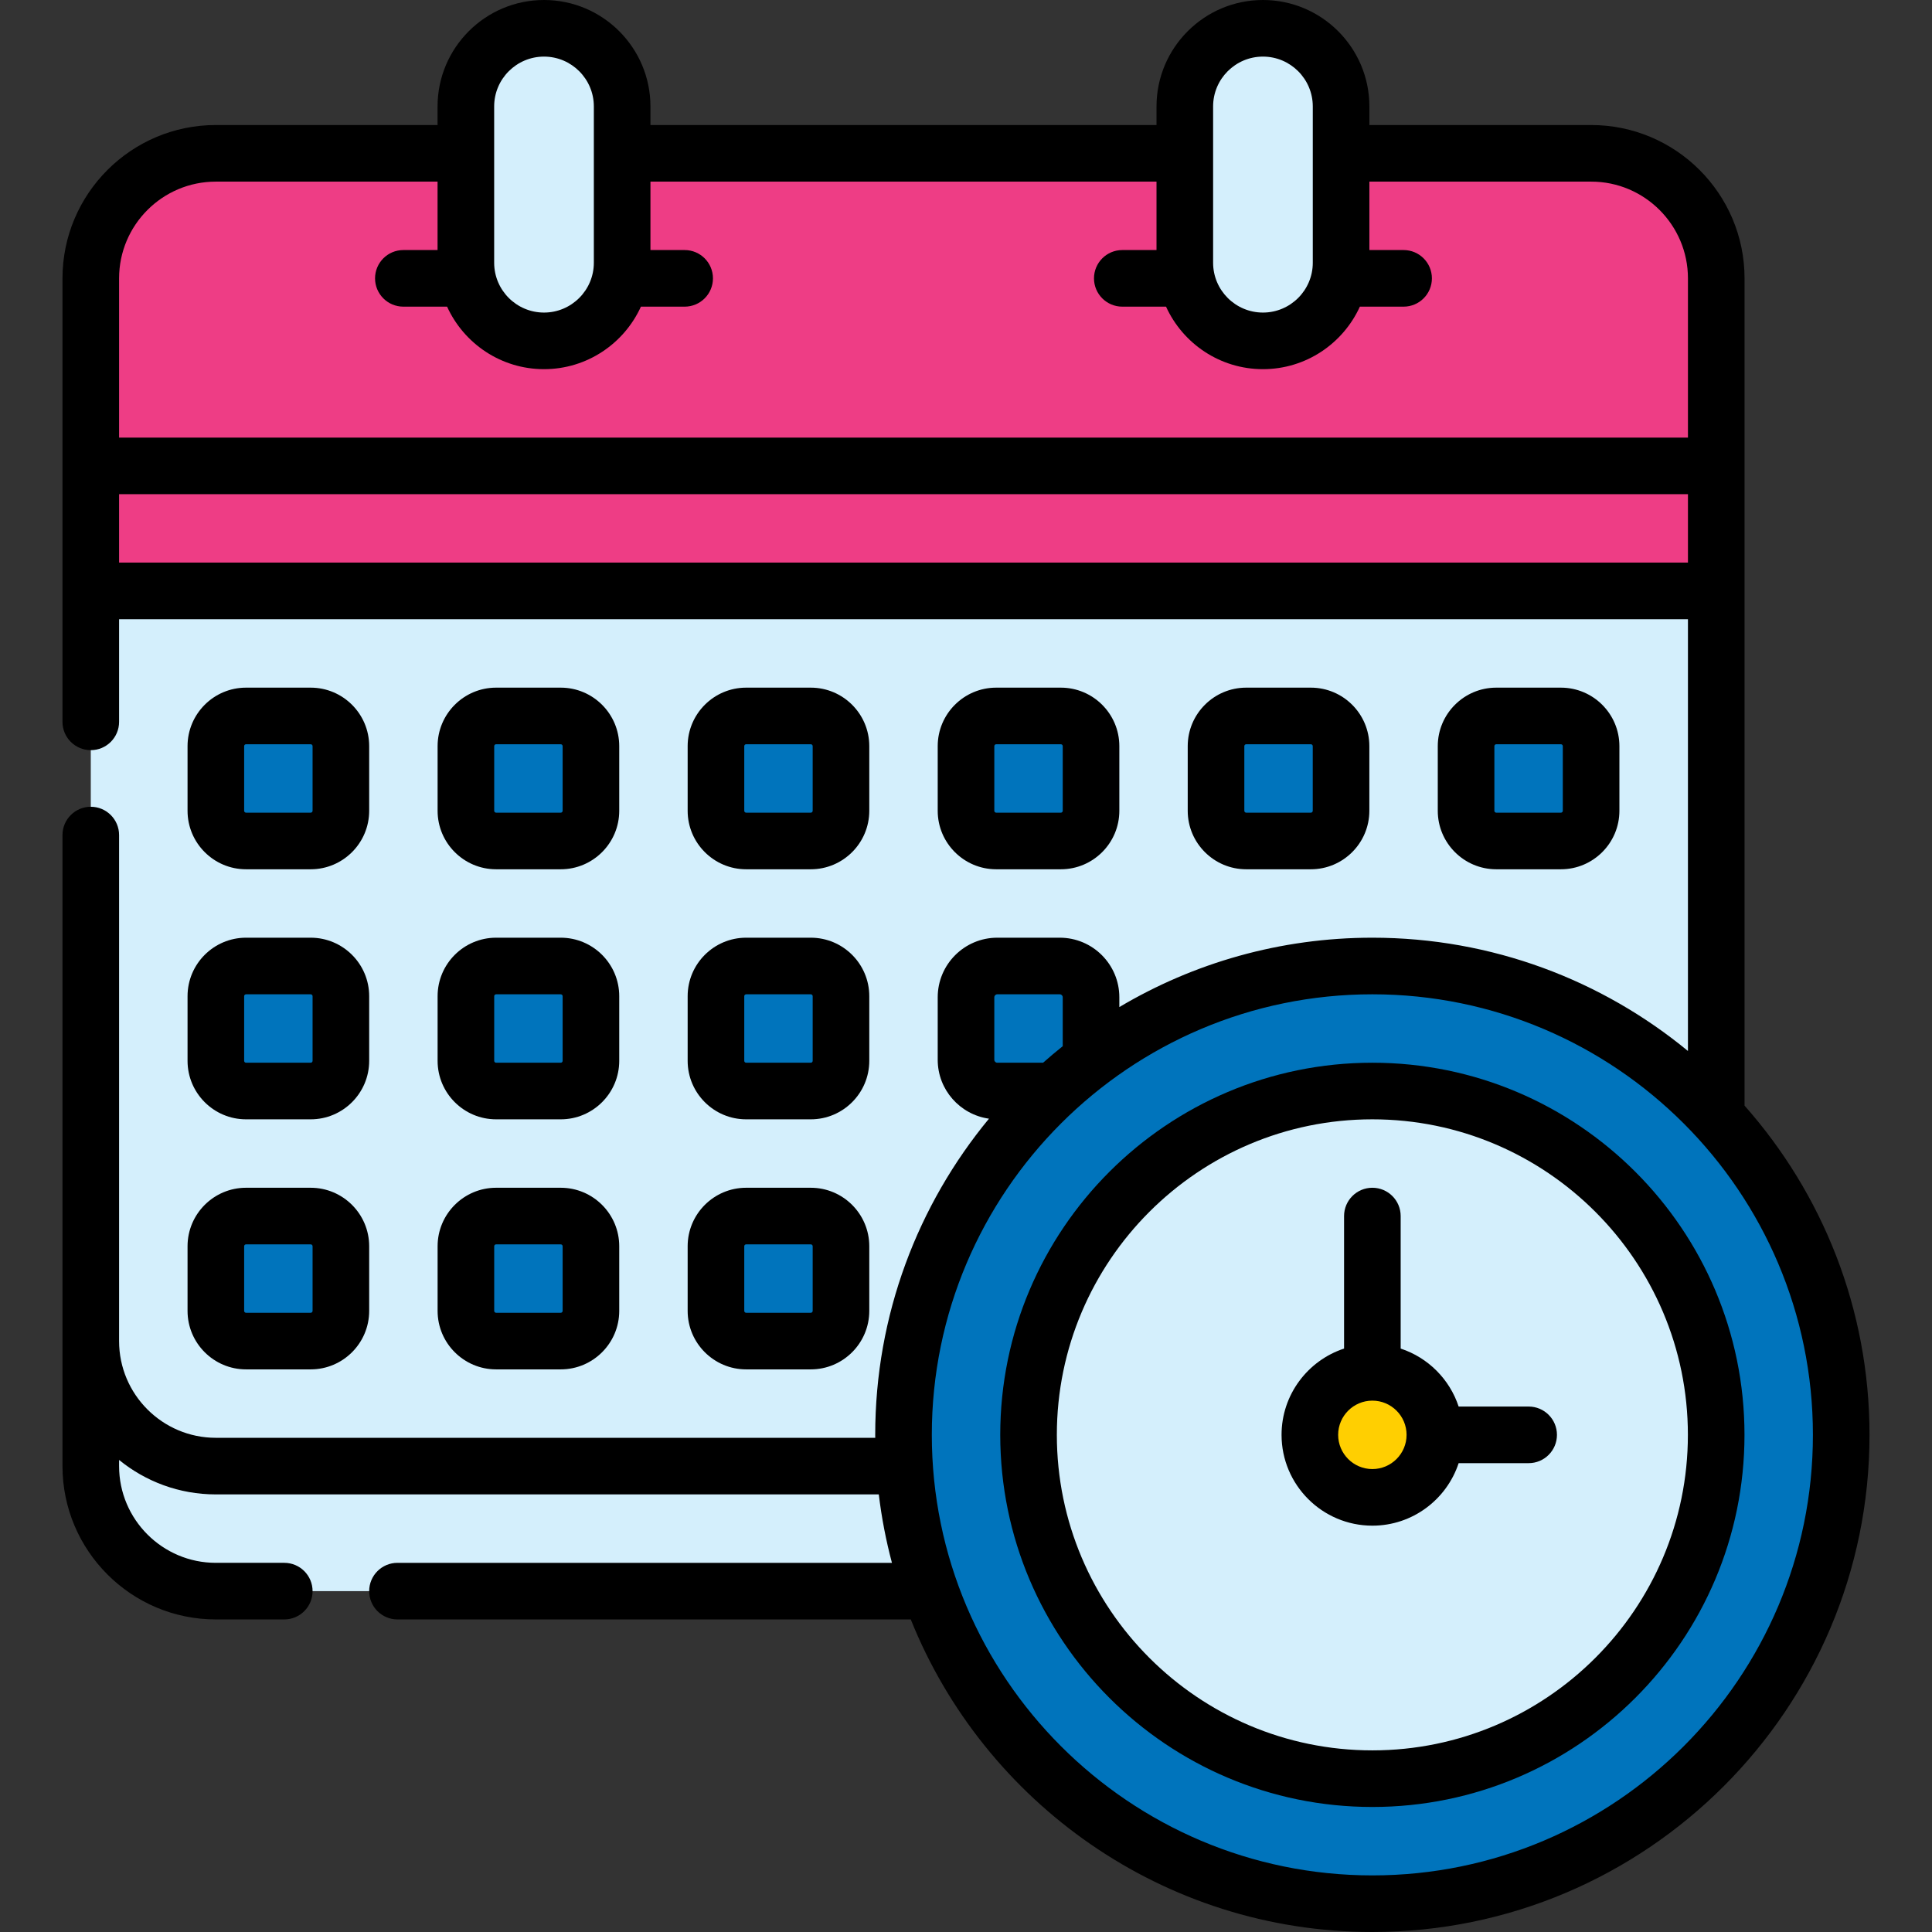 <?xml version="1.0" encoding="UTF-8"?> <svg xmlns="http://www.w3.org/2000/svg" width="512" height="512" viewBox="0 0 512 512" fill="none"><rect x="0" y="0" width="512" height="512" fill="#333333" stroke="none"/><g clip-path="url(#clip0)"><path d="M246.517 421.666H57.191C38.892 421.666 24.059 406.832 24.059 388.534V355.4H278.342L246.517 421.666Z" fill="#D4EFFC"></path><path d="M454.824 156.6V295.797V388.533H57.191C38.892 388.533 24.059 373.699 24.059 355.4V156.6L256.008 73.766L454.824 156.6Z" fill="#D4EFFC"></path><path d="M82.336 222.867H65.203C60.785 222.867 57.203 219.285 57.203 214.867V197.734C57.203 193.316 60.785 189.734 65.203 189.734H82.336C86.754 189.734 90.336 193.316 90.336 197.734V214.867C90.336 219.285 86.754 222.867 82.336 222.867Z" fill="#0074BC"></path><path d="M148.603 222.867H131.47C127.052 222.867 123.47 219.285 123.47 214.867V197.734C123.47 193.316 127.052 189.734 131.47 189.734H148.603C153.021 189.734 156.603 193.316 156.603 197.734V214.867C156.603 219.285 153.021 222.867 148.603 222.867Z" fill="#0074BC"></path><path d="M214.869 222.867H197.736C193.318 222.867 189.736 219.285 189.736 214.867V197.734C189.736 193.316 193.318 189.734 197.736 189.734H214.869C219.287 189.734 222.869 193.316 222.869 197.734V214.867C222.869 219.285 219.288 222.867 214.869 222.867Z" fill="#0074BC"></path><path d="M281.136 222.867H264.003C259.585 222.867 256.003 219.285 256.003 214.867V197.734C256.003 193.316 259.585 189.734 264.003 189.734H281.136C285.554 189.734 289.136 193.316 289.136 197.734V214.867C289.136 219.285 285.554 222.867 281.136 222.867Z" fill="#0074BC"></path><path d="M347.392 222.867H330.259C325.841 222.867 322.259 219.285 322.259 214.867V197.734C322.259 193.316 325.841 189.734 330.259 189.734H347.392C351.81 189.734 355.392 193.316 355.392 197.734V214.867C355.392 219.285 351.81 222.867 347.392 222.867Z" fill="#0074BC"></path><path d="M413.658 222.867H396.525C392.107 222.867 388.525 219.285 388.525 214.867V197.734C388.525 193.316 392.107 189.734 396.525 189.734H413.658C418.076 189.734 421.658 193.316 421.658 197.734V214.867C421.658 219.285 418.077 222.867 413.658 222.867Z" fill="#0074BC"></path><path d="M82.336 289.133H65.203C60.785 289.133 57.203 285.551 57.203 281.133V264C57.203 259.582 60.785 256 65.203 256H82.336C86.754 256 90.336 259.582 90.336 264V281.133C90.336 285.552 86.754 289.133 82.336 289.133Z" fill="#0074BC"></path><path d="M148.603 289.133H131.47C127.052 289.133 123.47 285.551 123.47 281.133V264C123.47 259.582 127.052 256 131.47 256H148.603C153.021 256 156.603 259.582 156.603 264V281.133C156.603 285.552 153.021 289.133 148.603 289.133Z" fill="#0074BC"></path><path d="M214.869 289.133H197.736C193.318 289.133 189.736 285.551 189.736 281.133V264C189.736 259.582 193.318 256 197.736 256H214.869C219.287 256 222.869 259.582 222.869 264V281.133C222.869 285.552 219.288 289.133 214.869 289.133Z" fill="#0074BC"></path><path d="M289.136 289.133V264.283C289.136 259.708 285.427 256 280.853 256H264.286C259.711 256 256.003 259.709 256.003 264.283V280.85C256.003 285.425 259.712 289.133 264.286 289.133H289.136Z" fill="#0074BC"></path><path d="M82.336 355.4H65.203C60.785 355.4 57.203 351.818 57.203 347.4V330.267C57.203 325.849 60.785 322.267 65.203 322.267H82.336C86.754 322.267 90.336 325.849 90.336 330.267V347.4C90.336 351.818 86.754 355.4 82.336 355.4Z" fill="#0074BC"></path><path d="M148.603 355.4H131.47C127.052 355.4 123.47 351.818 123.47 347.4V330.267C123.47 325.849 127.052 322.267 131.47 322.267H148.603C153.021 322.267 156.603 325.849 156.603 330.267V347.4C156.603 351.818 153.021 355.4 148.603 355.4Z" fill="#0074BC"></path><path d="M214.869 355.4H197.736C193.318 355.4 189.736 351.818 189.736 347.4V330.267C189.736 325.849 193.318 322.267 197.736 322.267H214.869C219.287 322.267 222.869 325.849 222.869 330.267V347.4C222.869 351.818 219.288 355.4 214.869 355.4Z" fill="#0074BC"></path><path d="M413.658 189.733H396.525C395.488 189.733 394.501 189.937 393.592 190.296C396.557 191.467 398.659 194.352 398.659 197.734V214.867C398.659 218.249 396.558 221.134 393.592 222.304C394.501 222.663 395.489 222.867 396.525 222.867H413.658C418.076 222.867 421.658 219.285 421.658 214.867V197.734C421.658 193.315 418.077 189.733 413.658 189.733Z" fill="#0074BC"></path><path d="M347.392 189.733H330.259C329.222 189.733 328.235 189.937 327.326 190.296C330.291 191.467 332.393 194.352 332.393 197.734V214.867C332.393 218.249 330.292 221.134 327.326 222.304C328.235 222.663 329.222 222.867 330.259 222.867H347.392C351.81 222.867 355.392 219.285 355.392 214.867V197.734C355.392 193.315 351.81 189.733 347.392 189.733Z" fill="#0074BC"></path><path d="M281.136 189.733H264.003C262.966 189.733 261.979 189.937 261.07 190.296C264.035 191.467 266.137 194.352 266.137 197.734V214.867C266.137 218.249 264.036 221.134 261.07 222.304C261.979 222.663 262.966 222.867 264.003 222.867H281.136C285.554 222.867 289.136 219.285 289.136 214.867V197.734C289.136 193.315 285.554 189.733 281.136 189.733Z" fill="#0074BC"></path><path d="M214.869 189.733H197.736C196.699 189.733 195.712 189.937 194.803 190.296C197.768 191.467 199.87 194.352 199.87 197.734V214.867C199.87 218.249 197.769 221.134 194.803 222.304C195.712 222.663 196.699 222.867 197.736 222.867H214.869C219.287 222.867 222.869 219.285 222.869 214.867V197.734C222.869 193.315 219.288 189.733 214.869 189.733Z" fill="#0074BC"></path><path d="M148.603 189.733H131.47C130.433 189.733 129.446 189.937 128.537 190.296C131.502 191.467 133.604 194.352 133.604 197.734V214.867C133.604 218.249 131.503 221.134 128.537 222.304C129.446 222.663 130.433 222.867 131.47 222.867H148.603C153.021 222.867 156.603 219.285 156.603 214.867V197.734C156.603 193.315 153.021 189.733 148.603 189.733Z" fill="#0074BC"></path><path d="M82.336 189.733H65.203C64.166 189.733 63.179 189.937 62.27 190.296C65.235 191.467 67.337 194.352 67.337 197.734V214.867C67.337 218.249 65.236 221.134 62.27 222.304C63.179 222.663 64.167 222.867 65.203 222.867H82.336C86.754 222.867 90.336 219.285 90.336 214.867V197.734C90.336 193.315 86.754 189.733 82.336 189.733Z" fill="#0074BC"></path><path d="M82.336 256H65.203C64.166 256 63.179 256.204 62.27 256.563C65.235 257.734 67.337 260.619 67.337 264.001V281.134C67.337 284.516 65.236 287.401 62.27 288.571C63.179 288.93 64.167 289.134 65.203 289.134H82.336C86.754 289.134 90.336 285.552 90.336 281.134V264C90.336 259.582 86.754 256 82.336 256Z" fill="#0074BC"></path><path d="M82.336 322.267H65.203C64.166 322.267 63.179 322.471 62.27 322.83C65.235 324.001 67.337 326.886 67.337 330.268V347.4C67.337 350.782 65.236 353.667 62.27 354.837C63.179 355.196 64.167 355.4 65.203 355.4H82.336C86.754 355.4 90.336 351.818 90.336 347.4V330.267C90.336 325.848 86.754 322.267 82.336 322.267Z" fill="#0074BC"></path><path d="M148.603 256H131.47C130.433 256 129.446 256.204 128.537 256.563C131.502 257.734 133.604 260.619 133.604 264.001V281.134C133.604 284.516 131.503 287.401 128.537 288.571C129.446 288.93 130.433 289.134 131.47 289.134H148.603C153.021 289.134 156.603 285.552 156.603 281.134V264C156.603 259.582 153.021 256 148.603 256Z" fill="#0074BC"></path><path d="M148.603 322.267H131.47C130.433 322.267 129.446 322.471 128.537 322.83C131.502 324.001 133.604 326.886 133.604 330.268V347.4C133.604 350.782 131.503 353.667 128.537 354.837C129.446 355.196 130.433 355.4 131.47 355.4H148.603C153.021 355.4 156.603 351.818 156.603 347.4V330.267C156.603 325.848 153.021 322.267 148.603 322.267Z" fill="#0074BC"></path><path d="M214.869 256H197.736C196.699 256 195.712 256.204 194.803 256.563C197.768 257.734 199.87 260.619 199.87 264.001V281.134C199.87 284.516 197.769 287.401 194.803 288.571C195.712 288.93 196.699 289.134 197.736 289.134H214.869C219.287 289.134 222.869 285.552 222.869 281.134V264C222.869 259.582 219.288 256 214.869 256Z" fill="#0074BC"></path><path d="M289.136 289.133V264C289.136 259.582 285.554 256 281.136 256H264.003C262.966 256 261.979 256.204 261.07 256.563C264.035 257.734 266.137 260.619 266.137 264.001V281.134C266.137 284.516 264.036 287.401 261.07 288.571C261.979 288.93 262.966 289.134 264.003 289.134H289.136V289.133Z" fill="#0074BC"></path><path d="M214.869 322.267H197.736C196.699 322.267 195.712 322.471 194.803 322.83C197.768 324.001 199.87 326.886 199.87 330.268V347.4C199.87 350.782 197.769 353.667 194.803 354.837C195.712 355.196 196.699 355.4 197.736 355.4H214.869C219.287 355.4 222.869 351.818 222.869 347.4V330.267C222.869 325.848 219.288 322.267 214.869 322.267Z" fill="#0074BC"></path><path d="M431.808 147.01V295.797V388.533H454.824V295.797V156.6L431.808 147.01Z" fill="#D4EFFC"></path><path d="M454.824 156.6V73.766C454.824 55.467 439.99 40.634 421.692 40.634H57.191C38.892 40.634 24.059 55.468 24.059 73.766V156.6H454.824Z" fill="#EE3D85"></path><path d="M164.875 69.625C164.875 81.062 155.604 90.333 144.167 90.333C132.73 90.333 123.459 81.061 123.459 69.625V28.208C123.459 16.771 132.73 7.5 144.167 7.5C155.604 7.5 164.875 16.771 164.875 28.208V69.625Z" fill="#D4EFFC"></path><path d="M355.403 69.625C355.403 81.062 346.132 90.333 334.695 90.333C323.258 90.333 313.987 81.061 313.987 69.625V28.208C313.987 16.771 323.258 7.5 334.695 7.5C346.132 7.5 355.403 16.771 355.403 28.208V69.625Z" fill="#D4EFFC"></path><path d="M334.694 7.5C330.443 7.5 326.493 8.785 323.205 10.982C328.762 14.696 332.424 21.022 332.424 28.208V69.625C332.424 76.81 328.762 83.137 323.205 86.851C326.493 89.048 330.442 90.333 334.694 90.333C346.131 90.333 355.402 81.061 355.402 69.625V28.208C355.403 16.771 346.131 7.5 334.694 7.5Z" fill="#D4EFFC"></path><path d="M144.167 7.5C139.916 7.5 135.966 8.785 132.678 10.982C138.235 14.696 141.897 21.022 141.897 28.208V69.625C141.897 76.81 138.235 83.137 132.678 86.851C135.966 89.048 139.915 90.333 144.167 90.333C155.604 90.333 164.875 81.061 164.875 69.625V28.208C164.875 16.771 155.604 7.5 144.167 7.5Z" fill="#D4EFFC"></path><path d="M421.692 40.633H398.684C416.982 40.633 431.816 55.467 431.816 73.765V156.6H454.824V73.766C454.824 55.467 439.99 40.633 421.692 40.633Z" fill="#EE3D85"></path><path d="M363.691 504.5C432.313 504.5 487.941 448.871 487.941 380.25C487.941 311.629 432.313 256 363.691 256C295.07 256 239.441 311.629 239.441 380.25C239.441 448.871 295.07 504.5 363.691 504.5Z" fill="#0074BC"></path><path d="M363.691 471.367C414.014 471.367 454.808 430.572 454.808 380.25C454.808 329.927 414.014 289.133 363.691 289.133C313.368 289.133 272.574 329.927 272.574 380.25C272.574 430.572 313.368 471.367 363.691 471.367Z" fill="#D4EFFC"></path><path d="M363.691 256C359.813 256 355.979 256.187 352.191 256.535C415.42 262.339 464.941 315.507 464.941 380.25C464.941 444.993 415.42 498.161 352.191 503.965C355.979 504.313 359.813 504.5 363.691 504.5C432.312 504.5 487.941 448.871 487.941 380.25C487.941 311.629 432.313 256 363.691 256Z" fill="#0074BC"></path><path d="M363.691 289.133C359.798 289.133 355.963 289.379 352.199 289.852C397.096 295.502 431.824 333.82 431.824 380.249C431.824 426.678 397.097 464.996 352.199 470.646C355.963 471.12 359.798 471.365 363.691 471.365C414.013 471.365 454.808 430.571 454.808 380.248C454.808 329.925 414.014 289.133 363.691 289.133Z" fill="#D4EFFC"></path><path d="M363.691 396.817C372.841 396.817 380.258 389.4 380.258 380.25C380.258 371.1 372.841 363.683 363.691 363.683C354.541 363.683 347.124 371.1 347.124 380.25C347.124 389.4 354.541 396.817 363.691 396.817Z" fill="#FFCF01"></path><path d="M65.202 230.367H82.336C90.883 230.367 97.836 223.414 97.836 214.867V197.734C97.836 189.187 90.883 182.234 82.336 182.234H65.202C56.655 182.234 49.702 189.187 49.702 197.734V214.867C49.702 223.414 56.655 230.367 65.202 230.367ZM64.702 197.733C64.702 197.457 64.927 197.233 65.202 197.233H82.336C82.611 197.233 82.836 197.457 82.836 197.733V214.866C82.836 215.142 82.611 215.366 82.336 215.366H65.202C64.927 215.366 64.702 215.142 64.702 214.866V197.733Z" fill="black"></path><path d="M131.47 230.367H148.603C157.15 230.367 164.103 223.414 164.103 214.867V197.734C164.103 189.187 157.15 182.234 148.603 182.234H131.47C122.923 182.234 115.97 189.187 115.97 197.734V214.867C115.97 223.414 122.923 230.367 131.47 230.367ZM130.97 197.733C130.97 197.457 131.195 197.233 131.47 197.233H148.603C148.878 197.233 149.103 197.457 149.103 197.733V214.866C149.103 215.142 148.878 215.366 148.603 215.366H131.47C131.195 215.366 130.97 215.142 130.97 214.866V197.733Z" fill="black"></path><path d="M197.736 230.367H214.869C223.416 230.367 230.369 223.414 230.369 214.867V197.734C230.369 189.187 223.416 182.234 214.869 182.234H197.736C189.189 182.234 182.236 189.187 182.236 197.734V214.867C182.236 223.414 189.189 230.367 197.736 230.367ZM197.236 197.733C197.236 197.457 197.461 197.233 197.736 197.233H214.869C215.144 197.233 215.369 197.457 215.369 197.733V214.866C215.369 215.142 215.144 215.366 214.869 215.366H197.736C197.461 215.366 197.236 215.142 197.236 214.866V197.733Z" fill="black"></path><path d="M281.136 230.367C289.683 230.367 296.636 223.414 296.636 214.867V197.734C296.636 189.187 289.683 182.234 281.136 182.234H264.003C255.456 182.234 248.503 189.187 248.503 197.734V214.867C248.503 223.414 255.456 230.367 264.003 230.367H281.136ZM263.503 214.867V197.734C263.503 197.458 263.728 197.234 264.003 197.234H281.136C281.411 197.234 281.636 197.458 281.636 197.734V214.867C281.636 215.143 281.411 215.367 281.136 215.367H264.003C263.728 215.367 263.503 215.143 263.503 214.867Z" fill="black"></path><path d="M347.392 230.367C355.939 230.367 362.892 223.414 362.892 214.867V197.734C362.892 189.187 355.939 182.234 347.392 182.234H330.259C321.712 182.234 314.759 189.187 314.759 197.734V214.867C314.759 223.414 321.712 230.367 330.259 230.367H347.392ZM329.759 214.867V197.734C329.759 197.458 329.984 197.234 330.259 197.234H347.392C347.667 197.234 347.892 197.458 347.892 197.734V214.867C347.892 215.143 347.667 215.367 347.392 215.367H330.259C329.983 215.367 329.759 215.143 329.759 214.867Z" fill="black"></path><path d="M413.658 230.367C422.205 230.367 429.158 223.414 429.158 214.867V197.734C429.158 189.187 422.205 182.234 413.658 182.234H396.525C387.978 182.234 381.025 189.187 381.025 197.734V214.867C381.025 223.414 387.978 230.367 396.525 230.367H413.658ZM396.025 214.867V197.734C396.025 197.458 396.25 197.234 396.525 197.234H413.658C413.933 197.234 414.158 197.458 414.158 197.734V214.867C414.158 215.143 413.933 215.367 413.658 215.367H396.525C396.25 215.367 396.025 215.143 396.025 214.867Z" fill="black"></path><path d="M49.702 281.133C49.702 289.68 56.655 296.633 65.202 296.633H82.336C90.883 296.633 97.836 289.68 97.836 281.133V264C97.836 255.453 90.883 248.5 82.336 248.5H65.202C56.655 248.5 49.702 255.453 49.702 264V281.133ZM64.702 264C64.702 263.724 64.927 263.5 65.202 263.5H82.336C82.611 263.5 82.836 263.724 82.836 264V281.133C82.836 281.409 82.611 281.633 82.336 281.633H65.202C64.927 281.633 64.702 281.409 64.702 281.133V264Z" fill="black"></path><path d="M115.97 281.133C115.97 289.68 122.923 296.633 131.47 296.633H148.603C157.15 296.633 164.103 289.68 164.103 281.133V264C164.103 255.453 157.15 248.5 148.603 248.5H131.47C122.923 248.5 115.97 255.453 115.97 264V281.133ZM130.97 264C130.97 263.724 131.195 263.5 131.47 263.5H148.603C148.878 263.5 149.103 263.724 149.103 264V281.133C149.103 281.409 148.878 281.633 148.603 281.633H131.47C131.195 281.633 130.97 281.409 130.97 281.133V264Z" fill="black"></path><path d="M182.236 281.133C182.236 289.68 189.189 296.633 197.736 296.633H214.869C223.416 296.633 230.369 289.68 230.369 281.133V264C230.369 255.453 223.416 248.5 214.869 248.5H197.736C189.189 248.5 182.236 255.453 182.236 264V281.133ZM197.236 264C197.236 263.724 197.461 263.5 197.736 263.5H214.869C215.144 263.5 215.369 263.724 215.369 264V281.133C215.369 281.409 215.144 281.633 214.869 281.633H197.736C197.461 281.633 197.236 281.409 197.236 281.133V264Z" fill="black"></path><path d="M49.702 347.4C49.702 355.947 56.655 362.9 65.202 362.9H82.336C90.883 362.9 97.836 355.947 97.836 347.4V330.267C97.836 321.72 90.883 314.767 82.336 314.767H65.202C56.655 314.767 49.702 321.72 49.702 330.267V347.4ZM64.702 330.267C64.702 329.991 64.927 329.767 65.202 329.767H82.336C82.611 329.767 82.836 329.991 82.836 330.267V347.4C82.836 347.676 82.611 347.9 82.336 347.9H65.202C64.927 347.9 64.702 347.676 64.702 347.4V330.267Z" fill="black"></path><path d="M115.97 347.4C115.97 355.947 122.923 362.9 131.47 362.9H148.603C157.15 362.9 164.103 355.947 164.103 347.4V330.267C164.103 321.72 157.15 314.767 148.603 314.767H131.47C122.923 314.767 115.97 321.72 115.97 330.267V347.4ZM130.97 330.267C130.97 329.991 131.195 329.767 131.47 329.767H148.603C148.878 329.767 149.103 329.991 149.103 330.267V347.4C149.103 347.676 148.878 347.9 148.603 347.9H131.47C131.195 347.9 130.97 347.676 130.97 347.4V330.267Z" fill="black"></path><path d="M182.236 347.4C182.236 355.947 189.189 362.9 197.736 362.9H214.869C223.416 362.9 230.369 355.947 230.369 347.4V330.267C230.369 321.72 223.416 314.767 214.869 314.767H197.736C189.189 314.767 182.236 321.72 182.236 330.267V347.4ZM197.236 330.267C197.236 329.991 197.461 329.767 197.736 329.767H214.869C215.144 329.767 215.369 329.991 215.369 330.267V347.4C215.369 347.676 215.144 347.9 214.869 347.9H197.736C197.461 347.9 197.236 347.676 197.236 347.4V330.267Z" fill="black"></path><path d="M462.324 293.006V73.766C462.324 51.361 444.097 33.134 421.691 33.134H362.902V28.209C362.902 12.654 350.248 0 334.694 0C319.14 0 306.486 12.654 306.486 28.208V33.133H172.375V28.208C172.375 12.654 159.721 0 144.167 0C128.612 0 115.958 12.654 115.958 28.208V33.133H57.191C34.786 33.133 16.558 51.361 16.558 73.765V191.3C16.558 195.442 19.915 198.8 24.058 198.8C28.201 198.8 31.558 195.442 31.558 191.3V164.1H447.324V278.523C424.559 259.774 395.417 248.5 363.691 248.5C339.22 248.5 316.291 255.214 296.635 266.885V264.283C296.635 255.58 289.555 248.5 280.852 248.5H264.286C255.583 248.5 248.503 255.58 248.503 264.283V280.85C248.503 288.806 254.426 295.388 262.09 296.462C243.264 319.25 231.941 348.452 231.941 380.25C231.941 380.512 231.949 380.771 231.951 381.033H57.191C43.057 381.033 31.558 369.534 31.558 355.401V221.3C31.558 217.158 28.201 213.8 24.058 213.8C19.915 213.8 16.558 217.158 16.558 221.3V388.534C16.558 410.939 34.785 429.166 57.191 429.166H75.336C79.479 429.166 82.836 425.808 82.836 421.666C82.836 417.524 79.479 414.166 75.336 414.166H57.191C43.057 414.166 31.558 402.667 31.558 388.534V386.899C38.555 392.604 47.479 396.033 57.191 396.033H232.89C233.632 402.219 234.804 408.273 236.375 414.167H105.335C101.192 414.167 97.835 417.525 97.835 421.667C97.835 425.809 101.192 429.167 105.335 429.167H241.362C260.825 477.663 308.321 512 363.691 512C436.338 512 495.441 452.897 495.441 380.25C495.441 346.818 482.918 316.261 462.324 293.006ZM321.486 28.208C321.486 20.925 327.411 15 334.694 15C341.977 15 347.902 20.925 347.902 28.208V69.625C347.902 76.908 341.977 82.834 334.694 82.834C327.411 82.834 321.486 76.909 321.486 69.625V28.208ZM130.958 28.208C130.958 20.925 136.884 15 144.167 15C151.45 15 157.375 20.925 157.375 28.208V69.625C157.375 76.908 151.45 82.834 144.167 82.834C136.884 82.834 130.958 76.909 130.958 69.625V28.208ZM57.191 48.133H115.958V66.266H106.892C102.749 66.266 99.392 69.624 99.392 73.766C99.392 77.908 102.749 81.266 106.892 81.266H118.483C122.925 91.026 132.763 97.833 144.167 97.833C155.571 97.833 165.409 91.027 169.85 81.266H181.441C185.584 81.266 188.941 77.908 188.941 73.766C188.941 69.624 185.584 66.266 181.441 66.266H172.375V48.133H306.486V66.266H297.419C293.276 66.266 289.919 69.624 289.919 73.766C289.919 77.908 293.276 81.266 297.419 81.266H309.011C313.453 91.026 323.291 97.833 334.694 97.833C346.097 97.833 355.936 91.027 360.377 81.266H371.969C376.112 81.266 379.469 77.908 379.469 73.766C379.469 69.624 376.112 66.266 371.969 66.266H362.902V48.133H421.691C435.825 48.133 447.324 59.632 447.324 73.765V115.966H31.559V73.766C31.559 59.632 43.058 48.133 57.191 48.133ZM31.559 149.1V130.967H447.325V149.1H31.559ZM263.503 264.283C263.503 263.851 263.855 263.5 264.286 263.5H280.852C281.284 263.5 281.635 263.852 281.635 264.283V277.252C279.861 278.668 278.126 280.129 276.428 281.633H264.285C263.853 281.633 263.502 281.281 263.502 280.85V264.283H263.503ZM363.691 497C299.315 497 246.941 444.626 246.941 380.25C246.941 315.874 299.315 263.5 363.691 263.5C428.067 263.5 480.441 315.874 480.441 380.25C480.441 444.626 428.067 497 363.691 497Z" fill="black"></path><path d="M363.691 281.633C309.314 281.633 265.075 325.872 265.075 380.25C265.075 434.628 309.314 478.867 363.691 478.867C418.069 478.867 462.308 434.628 462.308 380.25C462.308 325.872 418.069 281.633 363.691 281.633ZM363.691 463.867C317.584 463.867 280.075 426.357 280.075 380.25C280.075 334.143 317.585 296.633 363.691 296.633C409.797 296.633 447.308 334.143 447.308 380.25C447.308 426.357 409.798 463.867 363.691 463.867Z" fill="black"></path><path d="M405.108 372.75H386.555C384.172 365.504 378.438 359.769 371.192 357.386V322.267C371.192 318.125 367.835 314.767 363.692 314.767C359.549 314.767 356.192 318.125 356.192 322.267V357.386C346.584 360.546 339.626 369.598 339.626 380.25C339.626 393.521 350.422 404.317 363.692 404.317C374.344 404.317 383.396 397.358 386.555 387.75H405.108C409.251 387.75 412.608 384.392 412.608 380.25C412.608 376.108 409.251 372.75 405.108 372.75ZM363.691 389.317C358.692 389.317 354.625 385.25 354.625 380.25C354.625 375.25 358.692 371.183 363.691 371.183C368.69 371.183 372.757 375.25 372.757 380.25C372.757 385.25 368.69 389.317 363.691 389.317Z" fill="black"></path></g><defs><clipPath id="clip0"><rect width="512" height="512" fill="white"></rect></clipPath></defs></svg> 